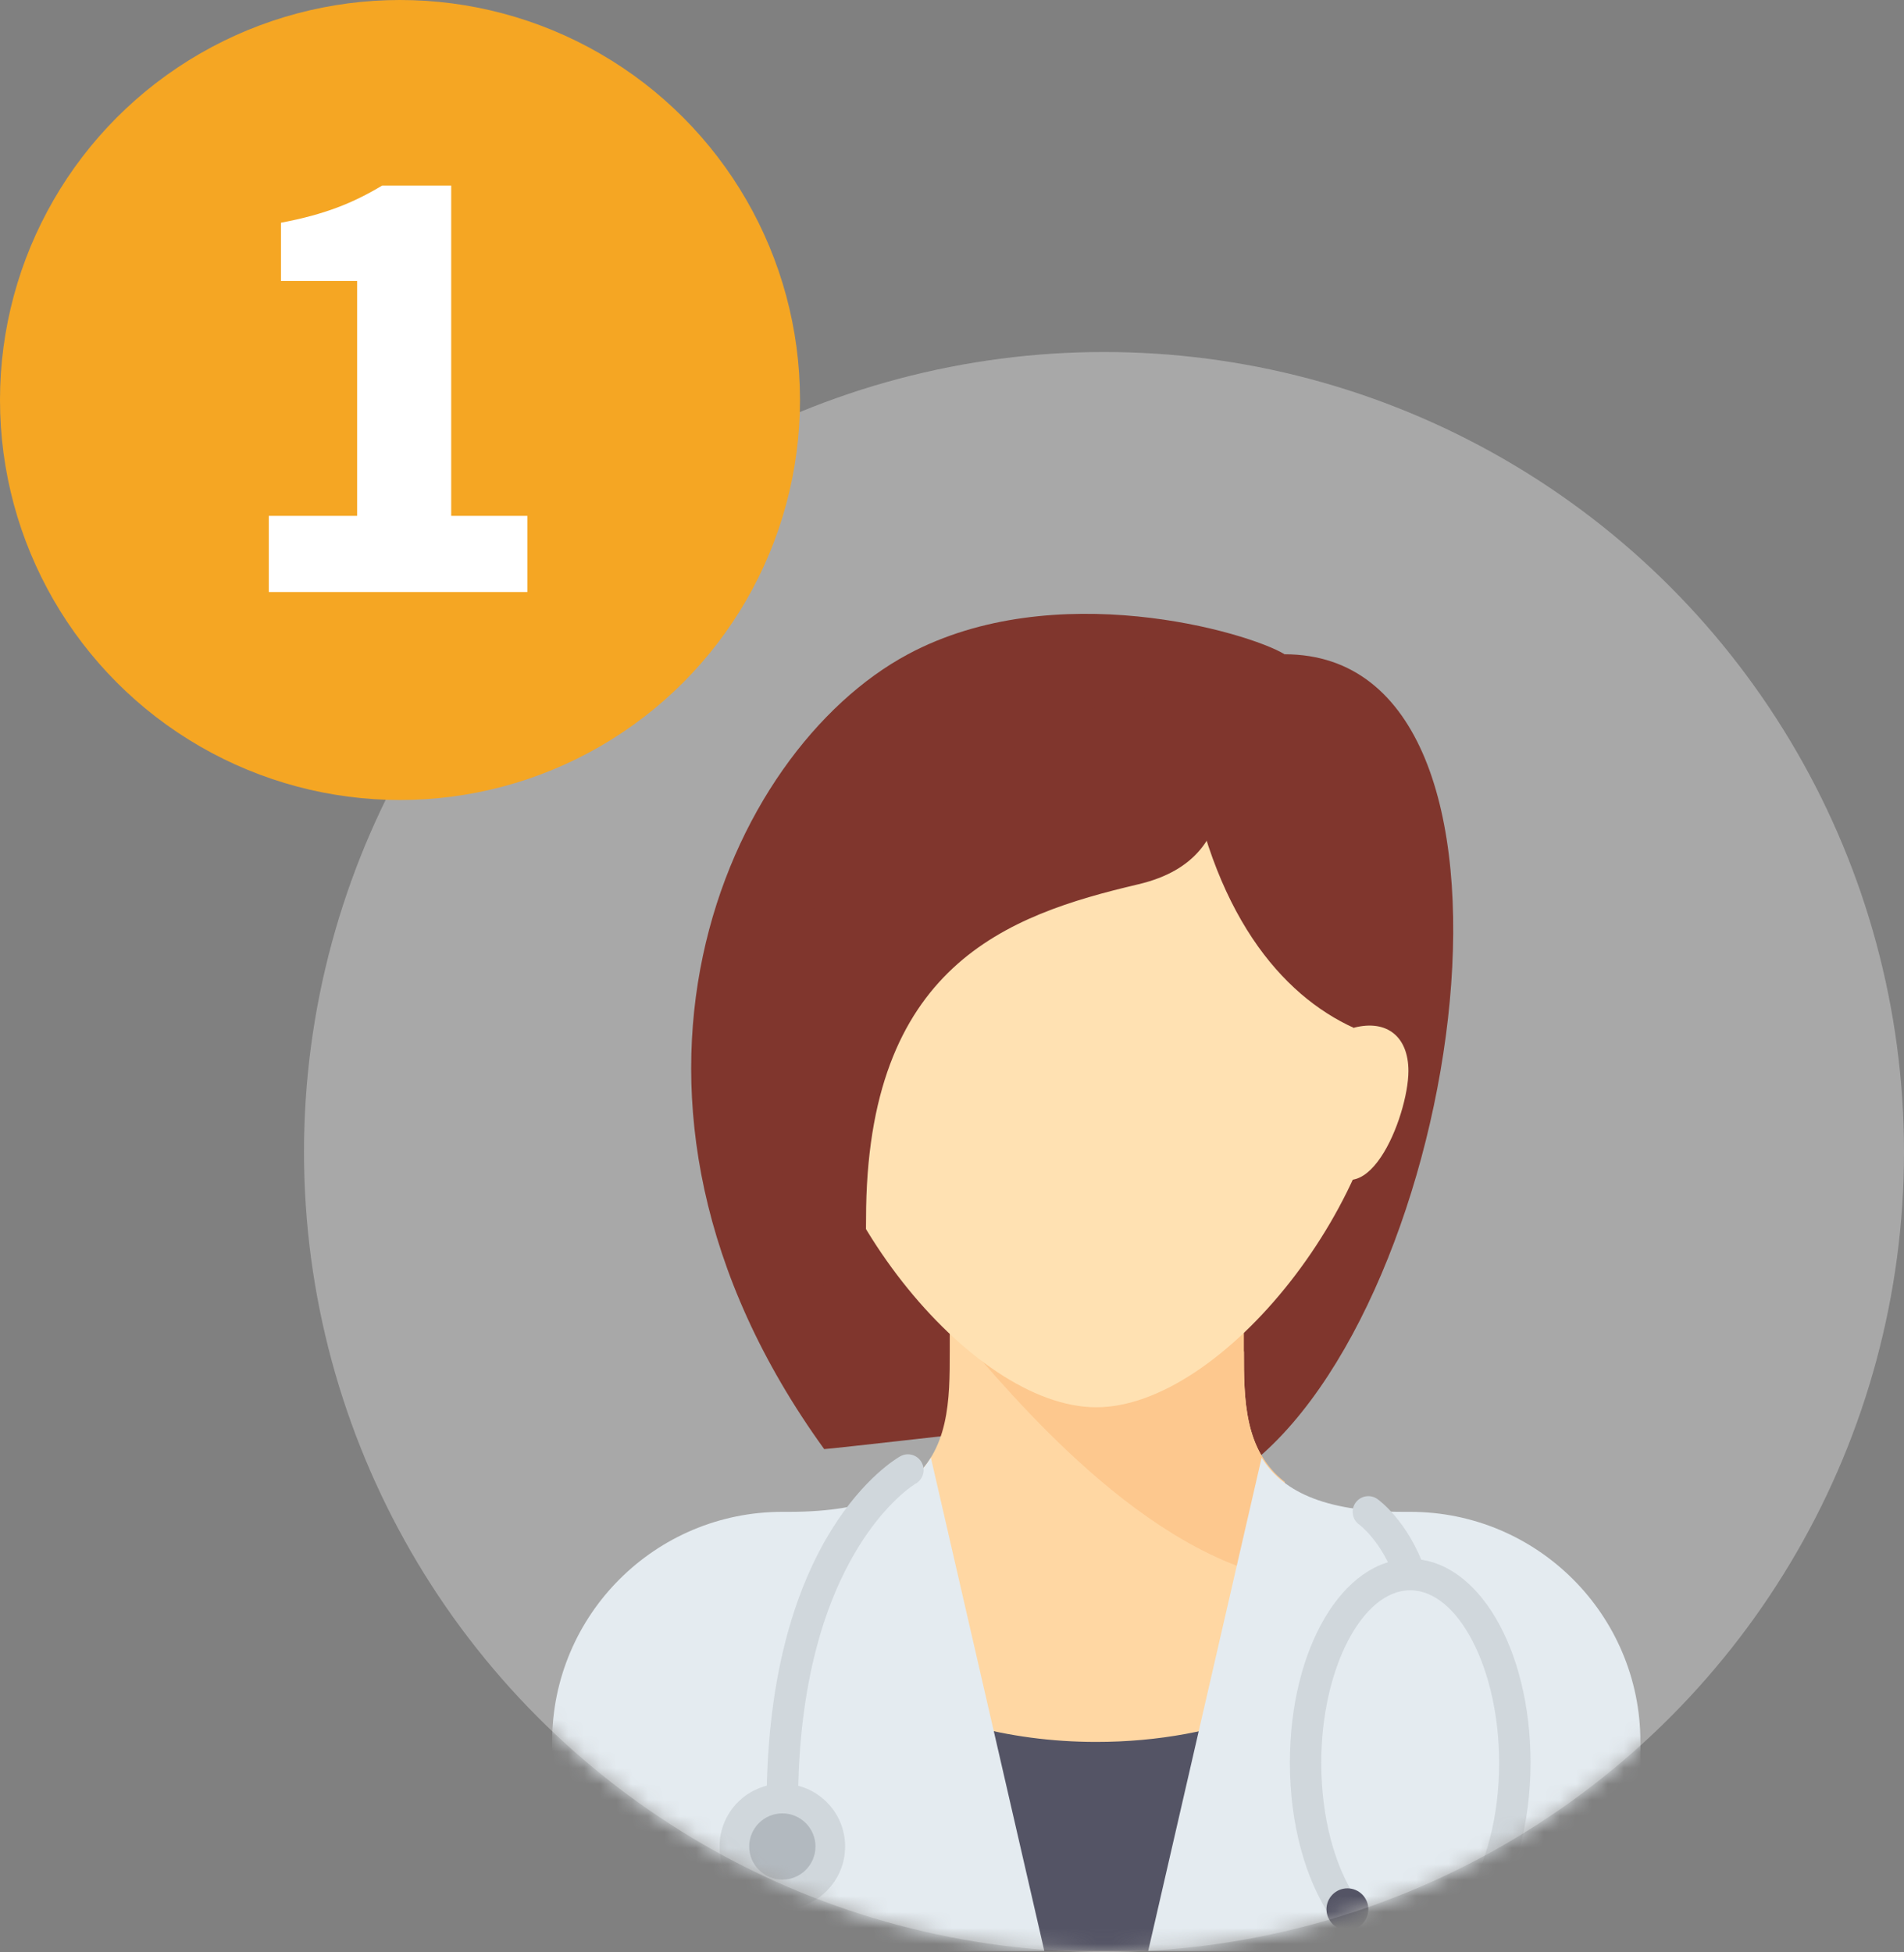 <?xml version="1.0" encoding="UTF-8"?>
<svg width="119px" height="122px" viewBox="0 0 119 122" version="1.1" xmlns="http://www.w3.org/2000/svg" xmlns:xlink="http://www.w3.org/1999/xlink">
    <rect x="0" y="0" width="119" height="122" fill="#808080" stroke="none"/>
    <!-- Generator: Sketch 53.2 (72643) - https://sketchapp.com -->
    <title>video-step1</title>
    <desc>Created with Sketch.</desc>
    <defs>
        <circle id="path-1" cx="50" cy="50" r="50"></circle>
    </defs>
    <g id="-Video-Visit" stroke="none" stroke-width="1" fill="none" fill-rule="evenodd">
        <g id="-Landing-Plan-Copy-9" transform="translate(-1003, -2126)">
            <g id="Steps" transform="translate(1003, 2124)">
                <g id="Group-7">
                    <g id="Group-10">
                        <g id="Group-12">
                            <g id="video-step1">
                                <g id="doctor-copy-6" transform="translate(19, 24)">
                                    <mask id="mask-2" fill="white">
                                        <use xlink:href="#path-1"></use>
                                    </mask>
                                    <use id="Mask" fill="#A8A8A8" opacity="0.503" xlink:href="#path-1"></use>
                                    <g id="doctor" mask="url(#mask-2)">
                                        <g transform="translate(15.455, 16.364)">
                                            <g id="Group" stroke-width="1" fill="none" fill-rule="evenodd">
                                                <path d="M45.834,2.528 L36.678,52.203 L43.218,53.511 C57.061,43.379 63.002,2.528 45.834,2.528 Z" id="Path" fill="#80362D" fill-rule="nonzero"></path>
                                                <path d="M45.834,2.528 C43.545,1.139 31.463,-2.389 22.289,2.528 C11.007,8.574 1.142,30.198 17.057,52.203 C17.08,52.235 28.829,50.896 28.829,50.896 L45.834,2.528 Z" id="Path" fill="#80362D" fill-rule="nonzero"></path>
                                                <path d="M43.289,46.106 L43.218,46.106 L43.218,43.053 L24.905,43.053 L24.905,46.103 C24.905,49.091 24.893,52.339 22.289,54.304 L22.289,83.578 L34.061,83.578 C34.061,83.578 40.226,83.578 45.834,83.578 L45.834,54.258 C43.297,52.289 43.289,49.069 43.289,46.106 Z" id="Path" fill="#FFD7A3" fill-rule="nonzero"></path>
                                                <path d="M34.061,70.505 C31.249,70.505 28.595,70.132 26.213,69.485 L26.213,83.577 L44.526,83.577 L44.526,68.622 C41.558,69.806 37.955,70.505 34.061,70.505 Z" id="Path" fill="#545465" fill-rule="nonzero"></path>
                                                <path d="M44.526,60.047 C45.003,60.177 45.433,60.246 45.834,60.28 L45.834,54.258 C43.297,52.289 43.289,49.069 43.289,46.106 L43.287,46.03 L43.287,42.977 L28.829,43.052 L24.905,44.36 C27.521,47.301 35.533,57.596 44.526,60.047 Z" id="Path" fill="#FDC88E" fill-rule="nonzero"></path>
                                                <path d="M52.374,26.058 C52.374,36.527 41.956,49.589 34.061,49.589 C26.167,49.589 15.749,36.527 15.749,26.058 C15.749,15.59 23.948,11.678 34.061,11.678 C44.175,11.678 52.374,15.59 52.374,26.058 Z" id="Path" fill="#FFE1B2" fill-rule="nonzero"></path>
                                                <path d="M36.677,5.142 C35.943,5.142 33.556,5.967 31.606,6.691 L31.445,6.449 C31.445,6.449 31.176,6.661 30.71,7.027 C29.625,7.439 28.829,7.757 28.829,7.757 L29.135,8.266 C24.171,12.176 12.843,21.118 11.825,22.136 C10.517,23.444 19.673,56.796 19.673,37.824 C19.673,21.973 28.484,18.834 36.677,16.907 C40.384,16.036 41.474,13.857 41.91,11.678 C42.346,9.5 37.986,5.142 36.677,5.142 Z" id="Path" fill="#80362D" fill-rule="nonzero"></path>
                                                <path d="M40.602,12.986 C43,21.592 47.796,25.486 52.292,26.63 C54.756,27.257 53.682,19.522 53.682,19.522 C53.682,19.522 50.194,10.589 49.758,10.371 C49.322,10.153 45.834,2.528 45.834,2.528 L37.986,9.064 L40.602,12.986 Z" id="Path" fill="#80362D" fill-rule="nonzero"></path>
                                                <path d="M23.725,52.738 C22.5,54.727 20.003,56.125 14.877,56.125 L14.441,56.125 C6.495,56.125 0.052,62.563 0.052,70.505 L0.052,79.656 C0.052,81.822 1.809,83.578 3.977,83.578 L30.818,83.578 L23.725,52.738 Z" id="Path" fill="#E4EBF0" fill-rule="nonzero"></path>
                                                <path d="M44.397,52.738 C45.623,54.727 48.12,56.125 53.246,56.125 L53.682,56.125 C61.628,56.125 68.071,62.563 68.071,70.505 L68.071,79.656 C68.071,81.822 66.314,83.578 64.146,83.578 L37.305,83.578 L44.397,52.738 Z" id="Path" fill="#E4EBF0" fill-rule="nonzero"></path>
                                                <ellipse id="Oval" fill="#D0D7DC" fill-rule="nonzero" cx="14.441" cy="77.041" rx="3.924" ry="3.922"></ellipse>
                                                <path d="M58.597,81.518 L56.98,80.408 C58.417,78.318 59.241,75.185 59.241,71.812 C59.241,65.966 56.696,61.027 53.682,61.027 C50.669,61.027 48.123,65.966 48.123,71.812 C48.123,75.185 48.947,78.318 50.385,80.408 L48.767,81.518 C47.111,79.11 46.161,75.572 46.161,71.812 C46.161,64.665 49.465,59.066 53.683,59.066 C57.9,59.066 61.204,64.665 61.204,71.812 C61.203,75.572 60.253,79.11 58.597,81.518 Z" id="Path" fill="#D0D7DC" fill-rule="nonzero"></path>
                                                <ellipse id="Oval" fill="#545465" fill-rule="nonzero" cx="49.758" cy="80.963" rx="1.308" ry="1.307"></ellipse>
                                                <ellipse id="Oval" fill="#545465" fill-rule="nonzero" cx="57.606" cy="80.963" rx="1.308" ry="1.307"></ellipse>
                                                <path d="M14.441,75.407 C13.899,75.407 13.46,74.968 13.46,74.427 C13.46,57.486 21.472,52.843 21.813,52.654 C22.287,52.39 22.884,52.561 23.146,53.035 C23.409,53.506 23.24,54.101 22.77,54.365 C22.674,54.421 15.422,58.77 15.422,74.427 C15.422,74.968 14.983,75.407 14.441,75.407 Z" id="Path" fill="#D0D7DC" fill-rule="nonzero"></path>
                                                <ellipse id="Oval" fill="#B2B9BF" fill-rule="nonzero" cx="14.441" cy="77.041" rx="2.071" ry="2.07"></ellipse>
                                                <path d="M53.682,61.028 C53.278,61.028 52.899,60.776 52.757,60.373 C51.905,57.959 50.517,56.938 50.503,56.929 C50.06,56.618 49.952,56.007 50.262,55.563 C50.573,55.12 51.184,55.012 51.629,55.322 C51.706,55.376 53.534,56.681 54.607,59.721 C54.788,60.231 54.519,60.791 54.009,60.972 C53.9,61.009 53.79,61.028 53.682,61.028 Z" id="Path" fill="#D0D7DC" fill-rule="nonzero"></path>
                                            </g>
                                            <path d="M50.202,25.858 C52.238,25.349 53.571,26.437 53.571,28.572 C53.571,31.399 50.834,38.324 47.955,33.999 C45.077,29.674 50.202,25.858 50.202,25.858 Z" id="Path" fill="#FFE1B2" fill-rule="nonzero"></path>
                                        </g>
                                    </g>
                                </g>
                                <g id="number">
                                    <circle id="Oval" fill="#F5A623" cx="25" cy="27" r="25"></circle>
                                    <path d="M16.8,39 L16.8,34.24 L22.32,34.24 L22.32,19.56 L17.56,19.56 L17.56,15.92 C20.32,15.4 22.08,14.68 23.88,13.6 L28.2,13.6 L28.2,34.24 L32.96,34.24 L32.96,39 L16.8,39 Z" id="1" fill="#FFFFFF" fill-rule="nonzero"></path>
                                </g>
                            </g>
                        </g>
                    </g>
                </g>
            </g>
        </g>
    </g>
</svg>